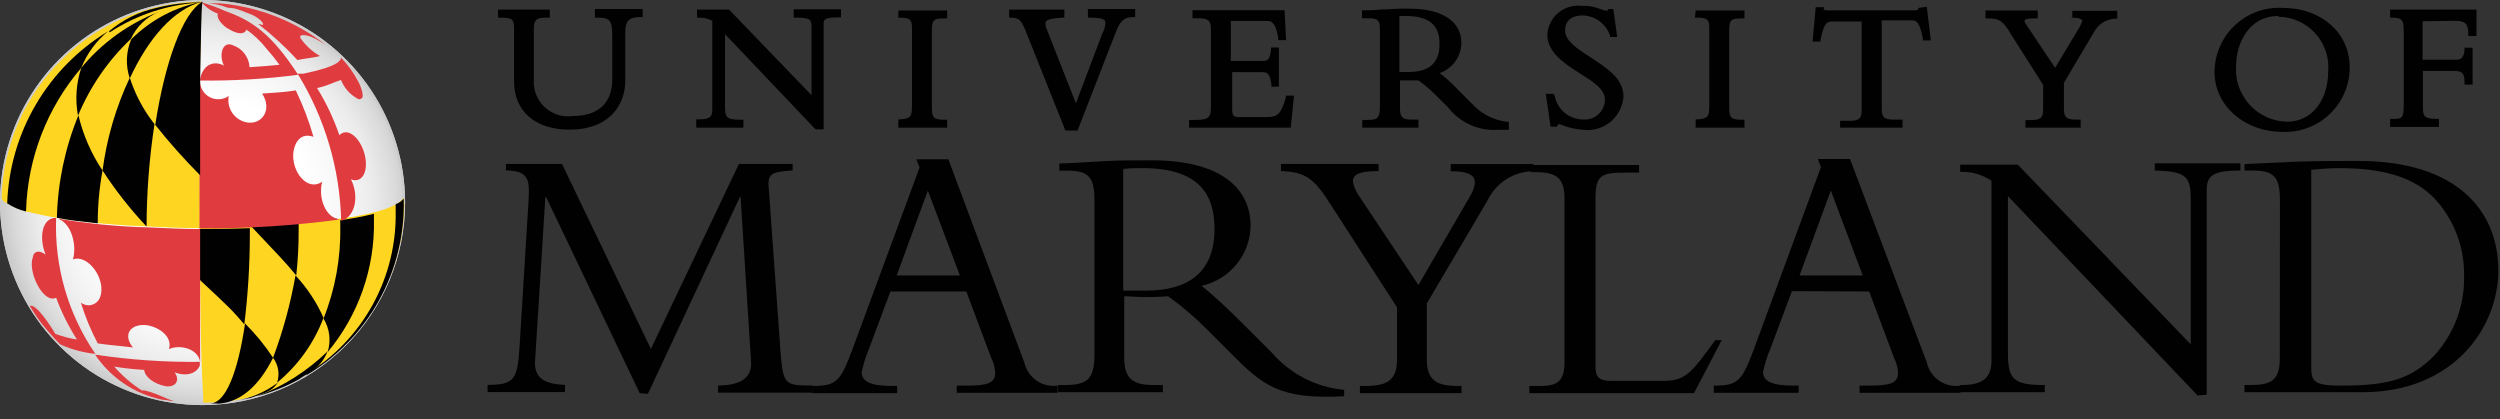 <svg xmlns="http://www.w3.org/2000/svg" width="167" height="28" viewBox="0 0 167 28" fill="none"><rect x="0" y="0" width="167" height="28" fill="#333333" stroke="none"/><path d="M42.73 26.26L36.48 13.16H36.43L35.74 24.16C35.68 25.39 36.59 25.66 37.74 25.71V26.19H32.57V25.71C34.39 25.71 34.57 25.34 34.71 23.09L35.3 13.52C35.41 11.92 35.3 11.43 33.8 11.38V10.95H37.54L43.48 23.31L49.36 10.95H52.95V11.38C51.77 11.49 51.29 11.49 51.34 12.38L52.14 23.51C52.31 25.75 52.47 25.75 54.28 25.75V26.23H47.97V25.75C49.15 25.75 50.27 25.43 50.17 24.15L49.47 13.15H49.43L43.28 26.31L42.73 26.26Z" fill="#010101"></path><path d="M64.12 18.4H59.9L61.98 12.73L64.12 18.4ZM64.55 19.47L66.21 23.9C66.368 24.211 66.46 24.552 66.48 24.9C66.48 25.6 65.94 25.76 64.55 25.76H63.91V26.24H70.65V25.76C70.156 25.828 69.654 25.708 69.243 25.425C68.833 25.142 68.543 24.716 68.43 24.23L63.35 10.64H61.21L61.43 11.18L56.93 23.37C56.13 25.51 55.86 25.78 54.26 25.78V26.26H59.93V25.78H59.56C58.22 25.78 57.56 25.51 57.56 24.87C57.669 24.339 57.83 23.82 58.04 23.32L59.48 19.47H64.55Z" fill="#010101"></path><path d="M75.09 11.28C75.499 11.237 75.909 11.221 76.32 11.23C80.11 11.23 81.13 13 81.13 15.3C81.13 18.24 79.31 19.41 76.58 19.41C76 19.41 75.58 19.41 75.03 19.41V11.33L75.09 11.28ZM75.09 19.79C75.46 19.79 75.78 19.84 76.37 19.84C76.96 19.84 77.44 19.84 78.03 19.79C78.947 20.447 79.806 21.179 80.6 21.98L82.2 23.58C84.39 25.78 85.46 26.69 89.79 26.47V26.04C87.929 25.871 86.206 24.99 84.98 23.58L83.06 21.66C81.93 20.54 81.18 19.84 80.27 19.09C81.185 18.888 82.006 18.383 82.599 17.657C83.192 16.932 83.524 16.027 83.54 15.09C83.54 12.58 81.54 10.71 76.96 10.71C75.35 10.71 74.87 10.71 73.86 10.76C72.85 10.81 71.34 10.92 70.76 10.92V11.4H71.29C72.73 11.4 73.11 11.83 73.11 13.4V23.72C73.11 25.38 72.57 25.72 71.11 25.72H70.68V26.2H77.68V25.72H77.1C75.71 25.72 75.1 25.34 75.1 23.9V19.73L75.09 19.79Z" fill="#010101"></path><path d="M98.14 13.21C98.94 11.87 98.46 11.44 96.91 11.44V10.96H102.43V11.44C101.792 11.444 101.168 11.627 100.629 11.968C100.089 12.309 99.657 12.795 99.38 13.37L95.31 20.27V23.96C95.31 25.24 95.79 25.78 97.31 25.78H97.63V26.26H90.84V25.78H91.32C92.87 25.78 93.32 25.19 93.32 24.01V20.53L88.93 13.73C87.76 11.86 87.17 11.49 85.57 11.43V10.95H92.09V11.43C90.17 11.43 90.09 11.92 90.75 13.04L94.75 19.04L98.14 13.21Z" fill="#010101"></path><path d="M113.16 26.26H102.16V25.78H102.96C104.09 25.78 104.51 25.4 104.51 24.17V13.32C104.51 12.03 104.14 11.5 102.59 11.5H102.27V11.02H109.49V11.53H108.58C106.97 11.53 106.58 11.69 106.58 13.24V24.53C106.58 25.18 106.84 25.44 107.58 25.44H111.16C112.61 25.44 113.03 24.85 114.58 22.72H115.01L113.16 26.26Z" fill="#010101"></path><path d="M124.43 18.4H120.21L122.3 12.73L124.43 18.4ZM124.86 19.47L126.52 23.9C126.678 24.211 126.77 24.552 126.79 24.9C126.79 25.6 126.25 25.76 124.86 25.76H124.22V26.24H130.96V25.76C130.458 25.835 129.947 25.717 129.529 25.429C129.111 25.141 128.819 24.706 128.71 24.21L123.58 10.62H121.43L121.64 11.16L117.15 23.35C116.35 25.49 116.08 25.76 114.48 25.76V26.24H120.15V25.76H119.77C118.44 25.76 117.77 25.49 117.77 24.85C117.878 24.317 118.042 23.798 118.26 23.3L119.7 19.45L124.86 19.47Z" fill="#010101"></path><path d="M146.8 26.42L134.13 13.1V23.58C134.13 25.35 134.5 25.72 136.59 25.72V26.2H130.92V25.72H131.03C132.52 25.72 133.03 25.19 133.03 24.07V12.07C132.412 11.659 131.681 11.453 130.94 11.48V11H134.79L146.34 23V13.21C146.34 11.72 145.92 11.45 143.94 11.39V10.91H149.66V11.39C147.84 11.39 147.41 11.72 147.41 12.68V26.37L146.8 26.42Z" fill="#010101"></path><path d="M154.29 11.34C154.61 11.34 155.29 11.23 156.29 11.23C159.71 11.23 161.48 12.09 162.6 13.23C163.926 14.648 164.643 16.529 164.6 18.47C164.639 20.425 163.922 22.32 162.6 23.76C161.1 25.26 159.71 25.76 156.39 25.76C154.47 25.76 154.39 25.44 154.39 24.43V11.34H154.29ZM152.29 23.96C152.29 25.4 151.7 25.72 150.36 25.72H149.93V26.2H157.8C164 26.2 166.89 21.77 166.89 18.08C166.89 14.01 164.05 10.75 157.53 10.75C156.25 10.75 154.75 10.75 153.41 10.8L149.93 10.96V11.39H150.43C151.87 11.39 152.3 11.77 152.3 13.39L152.29 23.96Z" fill="#010101"></path><path d="M39.74 1.18H39.9C40.75 1.18 40.9 1.34 40.9 2.46V5.29C40.9 7.29 39.46 7.75 38.28 7.75C37.938 7.799 37.59 7.771 37.261 7.667C36.932 7.563 36.63 7.386 36.378 7.15C36.127 6.914 35.931 6.624 35.807 6.302C35.683 5.98 35.633 5.634 35.66 5.29V1.93C35.66 1.34 35.82 1.18 36.47 1.18H36.73V0.64H33.27V1.18H33.43C34.23 1.18 34.34 1.28 34.34 1.93V5.45C34.34 7.45 35.78 8.66 38.03 8.66C40.81 8.66 41.77 6.9 41.77 5.4V2.14C41.77 1.44 41.98 1.14 42.77 1.14H42.93V0.6H39.74V1.18Z" fill="#010101"></path><path d="M53.05 1.18H53.21C54.21 1.18 54.21 1.34 54.21 1.93V6.36L48.7 0.64H46.56V1.18H46.72C47.02 1.176 47.316 1.249 47.58 1.39V7.33C47.58 7.75 47.47 7.97 46.72 7.97H46.51V8.53H49.66V8H49.5C48.5 8 48.43 7.84 48.43 7.09V2.28L54.43 8.59L54.49 8.64H55.02V1.64C55.02 1.32 55.02 1.16 56.02 1.16H56.18V0.62H53.02V1.16L53.05 1.18Z" fill="#010101"></path><path d="M60.01 1.18H60.17C60.81 1.18 60.92 1.34 60.92 1.87V7.06C60.92 7.81 60.81 7.91 60.17 7.97H60.01V8.53H63.27V8H63.11C62.36 8 62.25 7.84 62.25 7.2V2.03C62.25 1.28 62.41 1.23 63.11 1.23H63.27V0.7H60.01V1.18Z" fill="#010101"></path><path d="M72.68 1.18H72.84C73.84 1.18 73.84 1.39 73.84 1.55C73.825 1.796 73.753 2.036 73.63 2.25L71.87 6.9L69.87 1.82C69.826 1.697 69.826 1.563 69.87 1.44C69.98 1.28 70.3 1.23 70.94 1.18H71.1V0.64H67.41V1.18H67.43C68.07 1.18 68.18 1.28 68.5 2.03L71.17 8.72H71.98L74.54 2.14C74.81 1.44 75.08 1.14 75.67 1.14H75.83V0.6H72.67V1.14L72.68 1.18Z" fill="#010101"></path><path d="M85.89 6.53C85.57 7.6 85.36 7.82 84.66 7.82H82.79C82.41 7.82 82.31 7.76 82.31 7.28V4.82H84.23C84.61 4.82 84.82 4.82 84.93 5.63V5.79H85.43V3.17H84.9V3.33C84.84 4.02 84.63 4.07 84.36 4.07H82.22V1.4H84.63C84.95 1.4 85.22 1.51 85.38 2.52V2.68H85.91L85.81 0.68H79.66V1.22H80.08C80.78 1.22 80.89 1.43 80.89 2.02V7.15C80.89 7.79 80.78 8.01 79.89 8.01H79.43V8.53H86.22L86.44 6.39H85.9L85.89 6.53Z" fill="#010101"></path><path d="M98.35 6.95L97.35 5.95C96.986 5.562 96.591 5.205 96.17 4.88C96.587 4.735 96.95 4.465 97.209 4.108C97.468 3.75 97.612 3.322 97.62 2.88C97.62 1.43 96.33 0.58 94.19 0.58C93.673 0.567 93.155 0.584 92.64 0.63H92.32C91.928 0.675 91.534 0.695 91.14 0.69H90.98V1.22H91.43C92.07 1.22 92.18 1.38 92.18 2.02V7.16C92.18 7.9 91.97 8.01 91.38 8.01H91V8.53H94.75V7.99H94.32C93.68 7.99 93.52 7.83 93.52 7.24V5.37H94.75C95.169 5.668 95.561 6.002 95.92 6.37L96.73 7.17C97.123 7.68 97.637 8.084 98.225 8.346C98.814 8.608 99.458 8.719 100.1 8.67H100.79V8.13H100.63C99.754 8.019 98.946 7.601 98.35 6.95ZM93.48 1.07H93.91C95.46 1.07 96.16 1.66 96.16 2.94C96.16 4.22 95.46 4.81 94.07 4.81H93.48V1.07Z" fill="#010101"></path><path d="M106.21 3.8C105.36 3.26 104.55 2.73 104.55 2.03C104.55 1.33 105.04 1.03 105.73 1.03C106.133 1.044 106.523 1.179 106.847 1.418C107.172 1.657 107.417 1.989 107.55 2.37V2.47H108.03L107.77 0.6H107.43V0.66C107.38 0.71 107.38 0.71 107.32 0.71C107.171 0.702 107.025 0.664 106.89 0.6C106.5 0.441 106.08 0.369 105.66 0.39C105.381 0.357 105.099 0.381 104.83 0.461C104.561 0.54 104.311 0.674 104.096 0.854C103.881 1.034 103.704 1.256 103.578 1.506C103.451 1.756 103.377 2.03 103.36 2.31C103.36 3.49 104.49 4.24 105.5 4.88C106.51 5.52 107.21 5.95 107.21 6.7C107.201 6.884 107.155 7.064 107.075 7.229C106.994 7.394 106.881 7.542 106.741 7.661C106.602 7.781 106.439 7.871 106.263 7.926C106.088 7.981 105.903 7.999 105.72 7.98C105.271 7.973 104.838 7.809 104.497 7.517C104.155 7.225 103.927 6.823 103.85 6.38L103.79 6.27H103.26L103.58 8.46H104.01L104.06 8.36C104.06 8.3 104.06 8.3 104.17 8.3C104.281 8.323 104.388 8.36 104.49 8.41C104.92 8.557 105.367 8.648 105.82 8.68C106.141 8.71 106.466 8.675 106.773 8.578C107.081 8.48 107.366 8.322 107.611 8.112C107.857 7.902 108.057 7.645 108.201 7.356C108.345 7.067 108.43 6.752 108.45 6.43C108.43 5.19 107.28 4.53 106.21 3.8Z" fill="#010101"></path><path d="M113.22 1.18H113.43C114.07 1.18 114.18 1.34 114.18 1.87V7.06C114.18 7.81 114.07 7.91 113.43 7.97H113.27V8.53H116.53V8H116.37C115.62 8 115.51 7.84 115.51 7.2V2.03C115.51 1.28 115.67 1.23 116.37 1.23H116.53V0.7H113.27L113.22 1.18Z" fill="#010101"></path><path d="M128.14 0.53V0.64C128.074 0.68 127.997 0.697 127.92 0.69H122.04C121.966 0.697 121.892 0.68 121.83 0.64V0.48H121.29L121.08 2.78H121.61V2.67C121.83 1.55 122.04 1.44 122.36 1.44H124.36V7.32C124.36 7.86 124.25 8.07 123.56 8.07H122.92V8.53H127.09V7.99H126.5C125.81 7.99 125.7 7.78 125.7 7.24V1.36H127.7C128.02 1.36 128.23 1.47 128.45 2.59V2.7H128.98L128.71 0.45L128.14 0.53Z" fill="#010101"></path><path d="M138.25 1.18H138.43C138.91 1.18 139.01 1.28 139.07 1.34C139.13 1.4 139.07 1.5 138.91 1.82L137.28 4.53L135.43 1.76C135.21 1.44 135.21 1.39 135.26 1.34C135.31 1.29 135.37 1.23 135.96 1.23H136.12V0.7H132.63V1.23H132.79C133.49 1.23 133.79 1.34 134.34 2.3L136.48 5.67V7.33C136.48 7.81 136.37 8.02 135.68 8.02H135.3V8.53H138.99V7.99H138.67C137.98 7.99 137.87 7.78 137.87 7.24V5.53L139.87 2.16C140.003 1.901 140.201 1.681 140.445 1.521C140.688 1.362 140.969 1.268 141.26 1.25H141.43V0.72H138.43V1.2L138.25 1.18Z" fill="#010101"></path><path d="M152.53 0.53C151.943 0.49 151.353 0.572 150.798 0.768C150.244 0.965 149.735 1.274 149.304 1.675C148.873 2.076 148.529 2.561 148.292 3.1C148.056 3.639 147.933 4.221 147.93 4.81C147.93 7.06 149.93 8.81 152.47 8.81C153.053 8.834 153.634 8.74 154.179 8.533C154.725 8.326 155.222 8.011 155.642 7.606C156.062 7.201 156.395 6.716 156.621 6.178C156.848 5.641 156.963 5.063 156.96 4.48C156.96 2.19 155.04 0.53 152.53 0.53ZM152.2 1.12C152.667 1.125 153.127 1.226 153.552 1.419C153.978 1.611 154.358 1.889 154.67 2.236C154.983 2.583 155.219 2.991 155.365 3.434C155.512 3.877 155.564 4.345 155.52 4.81C155.52 6.41 154.66 8.13 152.74 8.13C152.269 8.115 151.806 8.005 151.379 7.807C150.952 7.608 150.569 7.325 150.254 6.975C149.939 6.624 149.699 6.214 149.547 5.768C149.395 5.322 149.335 4.85 149.37 4.38C149.37 3.05 150.12 1.07 152.2 1.07V1.12Z" fill="#010101"></path><path d="M164.02 1.39C164.67 1.39 164.88 1.6 164.88 2.25V2.41H165.43V0.64H159.66V1.18H159.82C160.51 1.18 160.57 1.39 160.57 2.18V6.94C160.57 7.94 160.46 7.94 159.82 7.94H159.66V8.48H162.92V7.94H162.76C161.9 7.94 161.85 7.73 161.85 7.14V4.74H163.94C164.42 4.74 164.63 4.84 164.63 5.48V5.65H165.17V3.19H164.63V3.35C164.58 3.88 164.36 3.99 164.1 3.99H161.83V1.42L164.02 1.39Z" fill="#010101"></path><path d="M13.53 27.06C10.854 27.06 8.238 26.267 6.013 24.78C3.788 23.293 2.054 21.18 1.03 18.708C0.006 16.235 -0.262 13.515 0.26 10.89C0.782 8.266 2.071 5.855 3.963 3.963C5.855 2.071 8.266 0.782 10.89 0.26C13.515 -0.262 16.235 0.006 18.708 1.03C21.18 2.054 23.293 3.788 24.78 6.013C26.267 8.238 27.06 10.854 27.06 13.53C27.055 17.117 25.628 20.555 23.091 23.091C20.555 25.628 17.117 27.055 13.53 27.06Z" fill="url(#paint0_radial_401_514)"></path><path d="M13.53 27.06C10.854 27.06 8.238 26.267 6.013 24.78C3.788 23.293 2.054 21.18 1.03 18.708C0.006 16.235 -0.262 13.515 0.26 10.89C0.782 8.266 2.071 5.855 3.963 3.963C5.855 2.071 8.266 0.782 10.89 0.26C13.515 -0.262 16.235 0.006 18.708 1.03C21.18 2.054 23.293 3.788 24.78 6.013C26.267 8.238 27.06 10.854 27.06 13.53C27.055 17.117 25.628 20.555 23.091 23.091C20.555 25.628 17.117 27.055 13.53 27.06ZM13.53 0.16C10.886 0.16 8.301 0.944 6.102 2.413C3.903 3.882 2.19 5.97 1.178 8.414C0.166 10.857 -0.099 13.545 0.417 16.138C0.933 18.732 2.206 21.114 4.076 22.984C5.946 24.854 8.328 26.127 10.922 26.643C13.515 27.159 16.203 26.894 18.646 25.882C21.09 24.87 23.178 23.157 24.647 20.958C26.116 18.759 26.9 16.174 26.9 13.53C26.897 9.985 25.488 6.586 22.981 4.079C20.474 1.572 17.075 0.163 13.53 0.16Z" fill="#CCCCCC"></path><path d="M26.96 13.21C26.834 13.391 26.666 13.539 26.47 13.64C26.017 13.883 25.532 14.061 25.03 14.17C24.289 14.358 23.538 14.501 22.78 14.6C21.93 14.71 20.97 14.81 19.95 14.92C18.67 15.03 17.81 15.08 16.79 15.13C15.77 15.18 14.55 15.19 13.37 15.19V18.61C13.43 23.74 13.43 23.74 13.59 26.9C17.142 26.905 20.551 25.5 23.067 22.993C25.584 20.486 27.002 17.082 27.01 13.53C26.96 13.53 26.96 13.32 26.96 13.21Z" fill="#FED520"></path><path d="M13.32 15.67V18.67C15.46 20.67 15.46 20.67 16.32 21.67C16.565 19.679 16.688 17.676 16.69 15.67V15.24C15.35 15.29 14.45 15.29 13.27 15.29L13.32 15.67Z" fill="#010101"></path><path d="M18.24 23.9C17.697 23.074 17.071 22.307 16.37 21.61C15.89 24.87 15.08 26.9 14.07 26.95H14.43C14.535 26.974 14.645 26.974 14.75 26.95C16.15 26.79 17.33 25.72 18.24 23.9Z" fill="#010101"></path><path d="M19.74 18.4C19.409 20.275 18.907 22.116 18.24 23.9C18.416 24.134 18.532 24.408 18.579 24.697C18.627 24.986 18.603 25.282 18.51 25.56C19.905 24.414 20.974 22.92 21.61 21.23C21.15 20.188 20.518 19.232 19.74 18.4Z" fill="#010101"></path><path d="M15.94 26.74L16.74 26.58L17.06 26.47C18.06 26.15 18.24 25.99 18.56 25.56C17.709 26.196 16.718 26.618 15.67 26.79L15.94 26.74Z" fill="#010101"></path><path d="M21.88 23.53C23.945 21.057 25.046 17.921 24.98 14.7V14.28C24.24 14.469 23.488 14.609 22.73 14.7V15.13C22.772 17.234 22.391 19.326 21.61 21.28C21.815 21.613 21.946 21.987 21.992 22.375C22.039 22.764 22.001 23.158 21.88 23.53Z" fill="#010101"></path><path d="M19.95 14.92C18.67 15.03 17.81 15.08 16.79 15.13C18.61 17.06 19.04 17.49 19.79 18.4C19.899 17.404 19.953 16.402 19.95 15.4V14.92Z" fill="#010101"></path><path d="M10.59 0.8C11.507 0.357 12.511 0.121 13.53 0.11C12.518 0.176 11.525 0.409 10.59 0.8Z" fill="#010101"></path><path d="M22.52 14.6C21.82 14.49 21.23 13.32 21.52 12.14C20.52 12.83 19.44 11.44 19.6 10.14C19.71 9.44 20.13 8.85 20.94 9.14C20.636 8.075 20.241 7.038 19.76 6.04C19.06 6.15 18.32 6.2 17.51 6.25C18.21 7.32 17.51 8.34 16.51 8.18C16.312 8.146 16.123 8.074 15.954 7.966C15.784 7.858 15.638 7.718 15.524 7.553C15.409 7.388 15.329 7.202 15.287 7.006C15.245 6.81 15.243 6.607 15.28 6.41C15.097 6.538 14.883 6.614 14.66 6.628C14.437 6.643 14.214 6.596 14.017 6.493C13.819 6.39 13.652 6.234 13.537 6.043C13.421 5.852 13.36 5.633 13.36 5.41C13.3 8.14 13.3 11.61 13.3 15.25C16.447 15.279 19.591 15.082 22.71 14.66C22.676 14.664 22.641 14.661 22.608 14.651C22.576 14.64 22.546 14.623 22.52 14.6Z" fill="#E03B3F"></path><path d="M4.87 17.33C5.87 16.95 7.12 18.66 6.69 19.84C6.647 19.964 6.574 20.077 6.479 20.167C6.383 20.258 6.268 20.324 6.141 20.36C6.014 20.396 5.881 20.402 5.752 20.376C5.623 20.349 5.502 20.293 5.4 20.21C5.69 21.154 6.068 22.068 6.53 22.94C7.22 23.05 8.02 23.1 8.88 23.21C8.18 22.35 8.72 21.66 9.68 21.71C10.48 21.77 11.55 22.41 11.29 23.32C11.98 23 13.21 23.26 13.37 24.17C13.37 22.17 13.37 19.17 13.37 15.72V15.3C12.25 15.3 11.07 15.24 9.95 15.19C7.905 15.141 5.866 14.944 3.85 14.6C4.82 14.92 5.14 16.47 4.87 17.33Z" fill="#E03B3F"></path><path d="M19.9 4.92C20.06 4.92 20.16 4.92 20.27 4.92C21.02 4.76 22.78 4.38 22.78 3.85C23.251 4.34 23.649 4.896 23.96 5.5C24.022 5.623 24.076 5.75 24.12 5.88C24.18 6.034 24.217 6.196 24.23 6.36C24.238 6.407 24.231 6.455 24.21 6.498C24.19 6.541 24.156 6.577 24.114 6.6C24.073 6.623 24.025 6.632 23.977 6.627C23.93 6.622 23.886 6.602 23.85 6.57C23.361 6.297 22.983 5.862 22.78 5.34C22.41 5.45 21.87 5.72 21.39 5.83C21.39 5.83 21.23 5.88 21.18 5.88C21.792 6.872 22.291 7.928 22.67 9.03C23.37 8.34 24.39 9.62 24.44 10.85C24.49 11.6 24.12 12.24 23.44 11.98C23.97 12.98 23.81 14.44 22.79 14.76C22.709 11.3 21.715 7.923 19.91 4.97" fill="#E03B3F"></path><path d="M19.9 4.97C18.19 2.35 16.9 1.39 15.08 0.75C14.561 0.517 14.026 0.32 13.48 0.16C13.765 0.499 14.134 0.758 14.55 0.91C14.5 1.07 14.55 1.39 15.08 1.82C15.19 1.87 15.24 1.93 15.35 1.98C16.21 2.46 16.42 2.09 16.47 1.98C16.977 2.338 17.429 2.77 17.81 3.26C18.115 3.602 18.402 3.959 18.67 4.33C18.13 4.38 17.44 4.44 16.67 4.49C16.652 4.17 16.542 3.863 16.352 3.605C16.162 3.347 15.9 3.151 15.6 3.04C14.85 2.67 14.6 3.69 14.96 4.38C14.26 4.01 13.51 4.33 13.35 5.38C15.533 5.407 17.715 5.28 19.88 5" fill="#E03B3F"></path><path d="M20.06 2.53V2.43C20.058 2.423 20.059 2.415 20.06 2.408C20.062 2.401 20.066 2.394 20.07 2.388C20.075 2.382 20.081 2.378 20.088 2.374C20.095 2.371 20.102 2.37 20.11 2.37C20.27 2.32 20.65 2.26 21.77 3.01C19.751 1.432 17.321 0.467 14.77 0.23C14.483 0.213 14.196 0.213 13.91 0.23C14.332 0.247 14.748 0.335 15.14 0.49C15.233 0.523 15.332 0.536 15.43 0.53C15.598 0.544 15.762 0.581 15.92 0.64C16.13 0.69 16.45 0.85 16.77 0.96C17.09 1.07 17.57 1.44 17.57 1.6C17.57 1.76 17.47 1.6 17.25 1.6C18.187 2.331 19.063 3.137 19.87 4.01C20.35 3.9 21.05 3.85 21.37 3.74C20.848 3.44 20.4 3.027 20.06 2.53Z" fill="#E03B3F"></path><path d="M6.37 23.64C5.594 23.559 4.836 23.36 4.12 23.05C4.091 23.02 4.052 23.003 4.01 23C4.01 23 3.37 22.35 2.78 21.61C2.36 21.07 2.03 20.48 1.98 20.43H2.14C2.73 20.64 3.69 22.3 3.69 22.3C4.159 22.476 4.645 22.603 5.14 22.68C4.578 21.802 4.112 20.867 3.75 19.89C2.89 20.32 1.82 18.13 2.2 17.17C2.2 16.95 2.46 16.58 3.05 17.01C2.62 16.01 2.73 14.55 3.75 14.55C3.624 17.783 4.542 20.97 6.37 23.64Z" fill="#E03B3F"></path><path d="M13.37 24.33C13.27 24.81 12.62 25.24 11.66 24.87C12.09 25.46 11.66 25.94 10.97 25.78C10.28 25.62 9.68 25.19 9.63 24.71C8.96 24.671 8.292 24.598 7.63 24.49C8.174 25.112 8.804 25.654 9.5 26.1C9.61 26.04 9.72 26.1 10.09 26.2C10.62 26.37 11.09 26.63 11.59 26.79H11.48C11.252 26.743 11.022 26.71 10.79 26.69C8.977 26.303 7.385 25.228 6.35 23.69C8.666 24.038 11.007 24.198 13.35 24.17V24.38" fill="#E03B3F"></path><path d="M13.48 0.11C9.979 0.135 6.626 1.522 4.131 3.976C1.635 6.431 0.193 9.761 0.11 13.26C0.11 13.26 0.11 13.42 0.48 13.58C0.867 13.808 1.28 13.989 1.71 14.12C2.41 14.28 3.1 14.44 3.8 14.55C5.819 14.87 7.856 15.064 9.9 15.13C11.02 15.19 12.2 15.24 13.32 15.24V5.4C13.43 2.94 13.43 0.4 13.48 0.11Z" fill="#FED520"></path><path d="M19.95 25.35C19.332 25.687 18.686 25.972 18.02 26.2C17.76 26.31 17.49 26.37 17.17 26.47C18.929 25.803 20.532 24.782 21.88 23.47C21.695 23.956 21.38 24.381 20.97 24.7C20.81 24.81 20.16 25.19 19.95 25.35Z" fill="#010101"></path><path d="M1.71 14.12C1.271 14.015 0.854 13.833 0.48 13.58C0.561 11.256 1.219 8.988 2.396 6.982C3.573 4.976 5.231 3.295 7.22 2.09C6.425 2.737 5.808 3.577 5.43 4.53C3.14 7.203 1.838 10.582 1.74 14.1" fill="#010101"></path><path d="M7.28 2.09C8.189 1.324 9.27 0.788 10.43 0.53C11.46 0.271 12.518 0.147 13.58 0.16C11.355 0.253 9.196 0.944 7.33 2.16" fill="#010101"></path><path d="M6.53 14.92C5.53 14.81 4.6 14.71 3.8 14.55C3.856 12.198 4.344 9.876 5.24 7.7C5.549 9.017 6.095 10.267 6.85 11.39C6.634 12.554 6.527 13.736 6.53 14.92Z" fill="#010101"></path><path d="M13.37 5.35C13.37 6.85 13.37 8.35 13.37 9.52V11.71C12.307 10.644 11.305 9.519 10.37 8.34C11.02 4.17 12.19 0.86 13.53 0.11C13.43 0.53 13.43 2.83 13.37 5.35Z" fill="#010101"></path><path d="M8.67 5.19C7.745 7.15 7.131 9.241 6.85 11.39C7.716 12.722 8.7 13.974 9.79 15.13C9.797 12.84 9.974 10.554 10.32 8.29C9.588 7.364 9.029 6.314 8.67 5.19Z" fill="#010101"></path><path d="M26.43 13.64V14.06C26.482 16.238 25.961 18.392 24.921 20.306C23.88 22.221 22.356 23.829 20.5 24.97L20.44 25.08C22.486 23.874 24.171 22.141 25.32 20.062C26.468 17.983 27.038 15.634 26.97 13.26C26.83 13.435 26.642 13.567 26.43 13.64Z" fill="#010101"></path><path d="M10.59 0.8C8.58 1.582 6.803 2.866 5.43 4.53C5.087 5.561 5.012 6.662 5.21 7.73C6.015 5.792 7.217 4.044 8.74 2.6C9.11 1.79 9.77 1.147 10.59 0.8Z" fill="#010101"></path><path d="M8.67 5.24C8.38 4.384 8.415 3.451 8.77 2.62C10.07 1.327 11.728 0.452 13.53 0.11C11.61 0.59 9.9 2.57 8.67 5.24Z" fill="#010101"></path><defs><radialGradient id="paint0_radial_401_514" cx="0" cy="0" r="1" gradientUnits="userSpaceOnUse" gradientTransform="translate(13.713 13.527) scale(13.536)"><stop stop-color="white"></stop><stop offset="0.51" stop-color="white"></stop><stop offset="0.7" stop-color="#F6F6F6"></stop><stop offset="0.83" stop-color="#EBEBEB"></stop><stop offset="0.94" stop-color="#DBDADA"></stop><stop offset="1" stop-color="#CCCCCC"></stop></radialGradient></defs></svg>